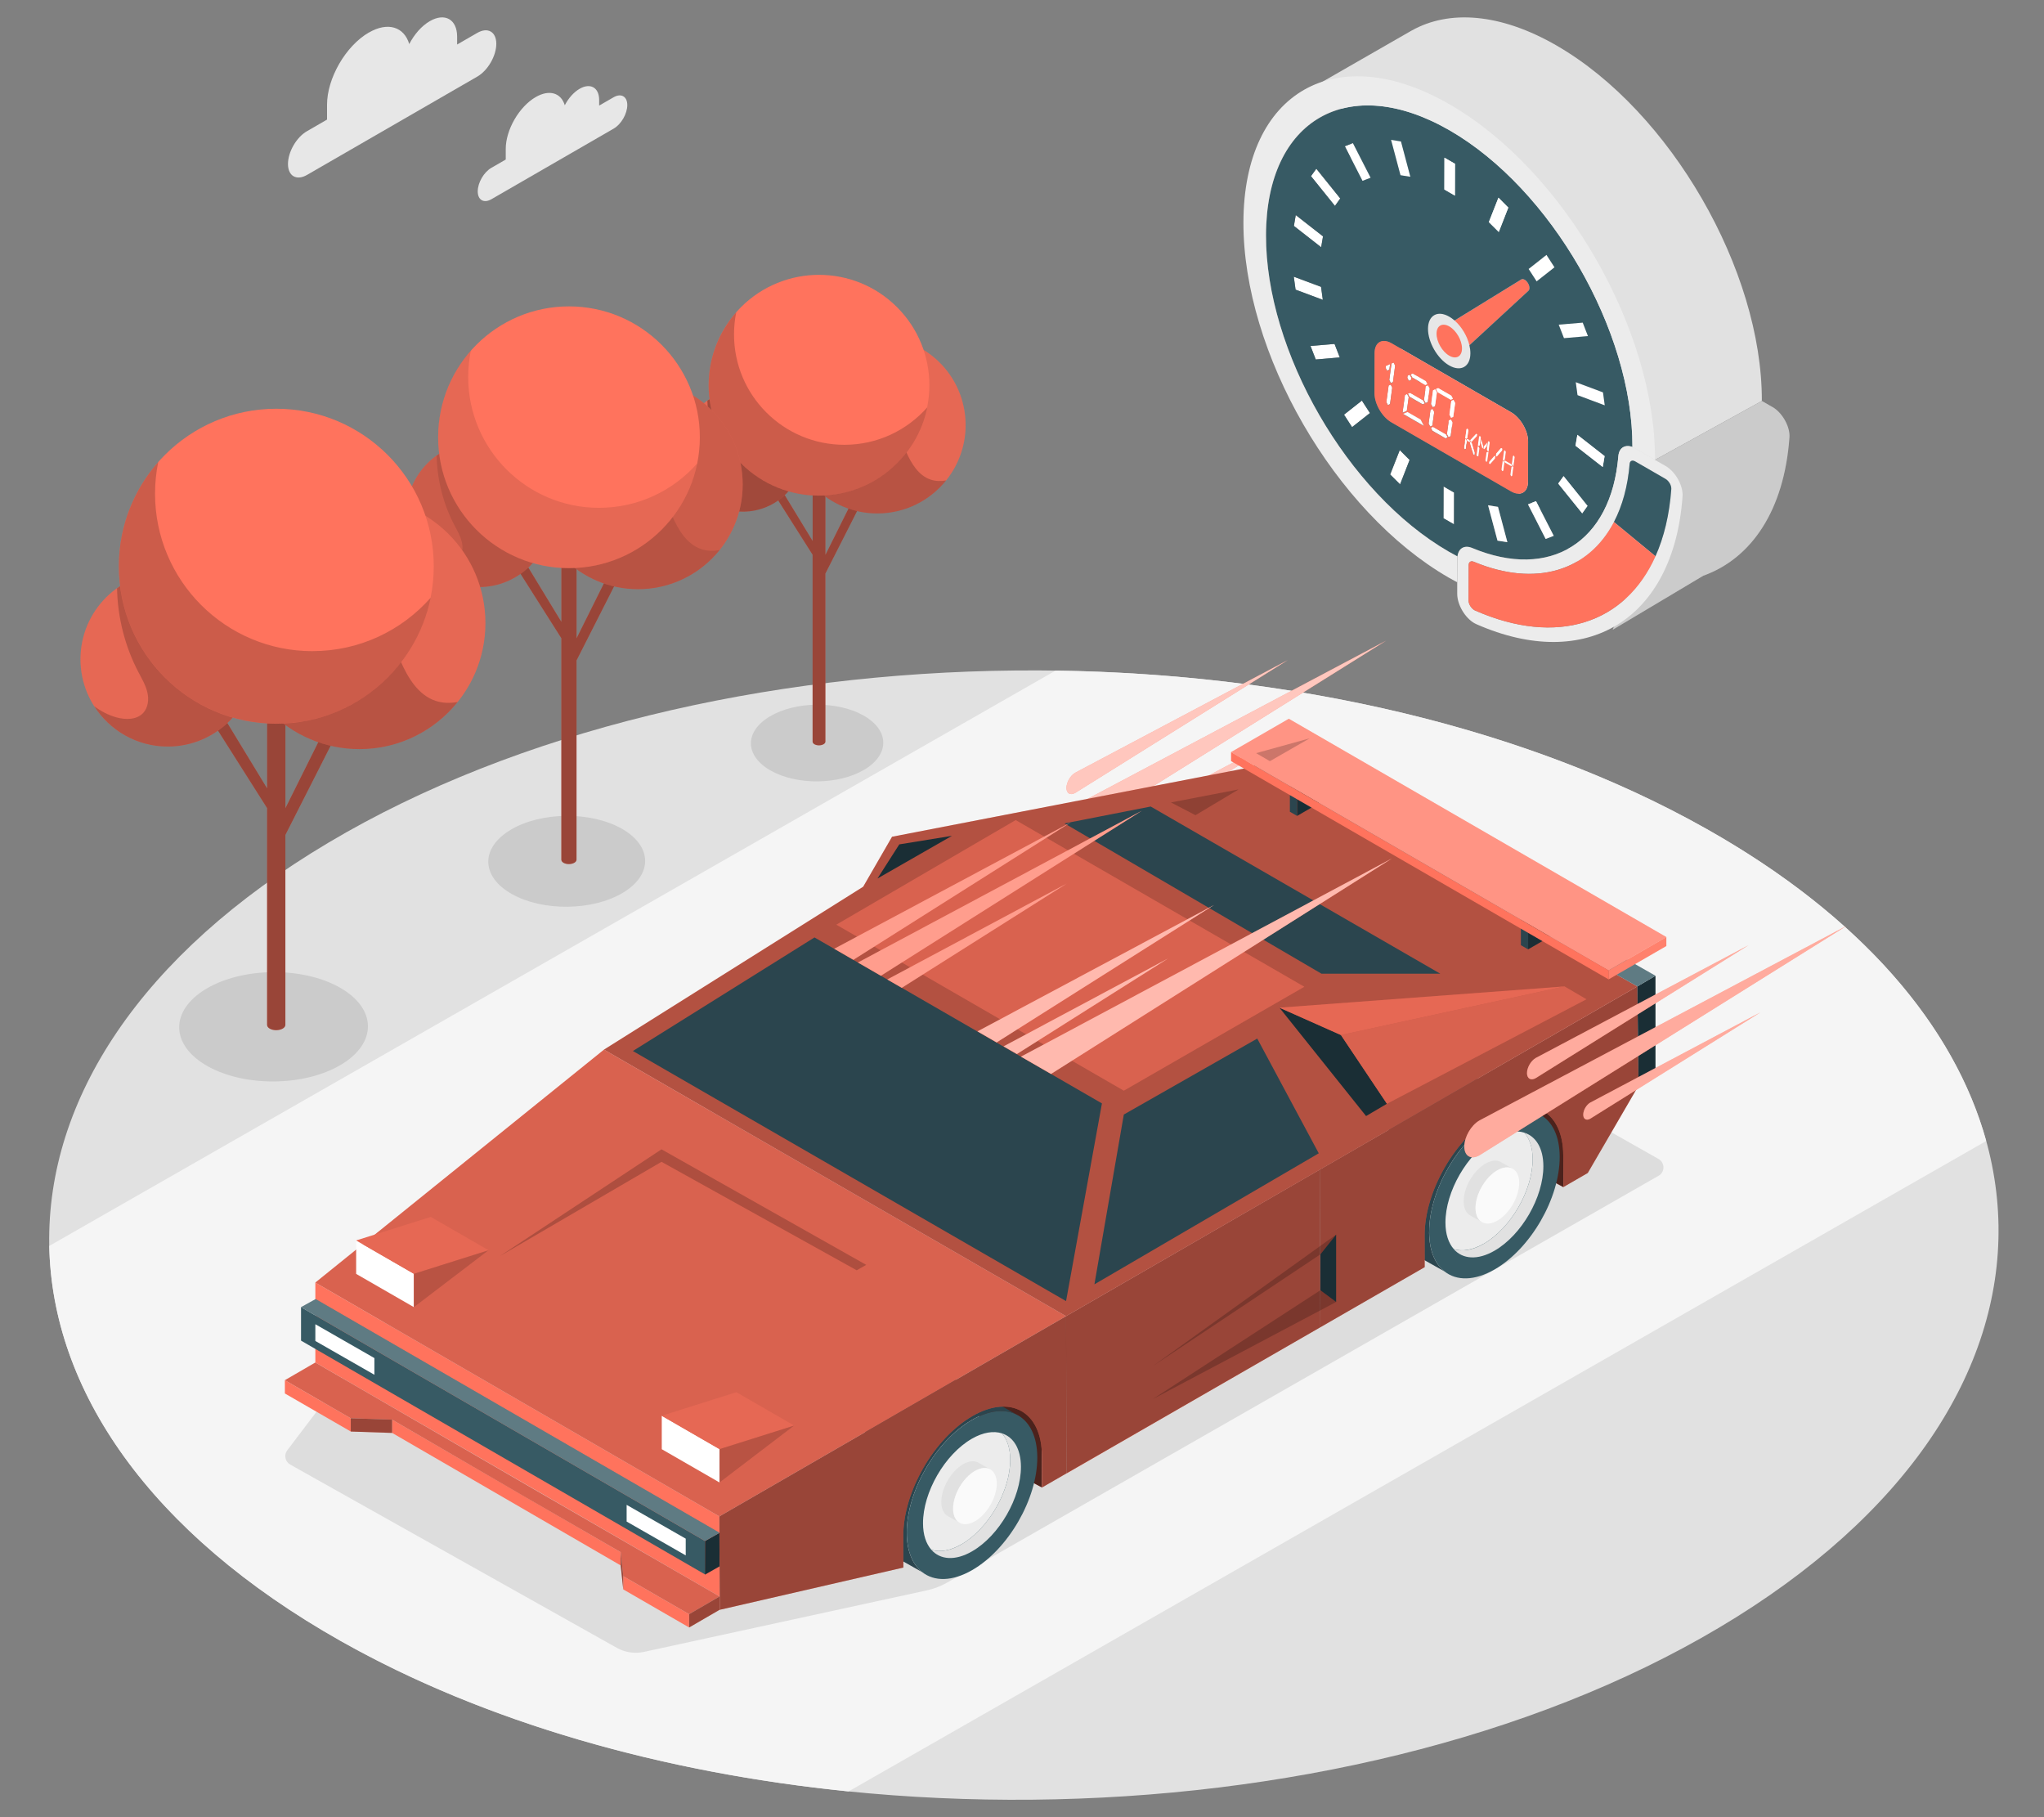<?xml version="1.0" encoding="UTF-8"?>
<svg id="Layer_2" data-name="Layer 2" xmlns="http://www.w3.org/2000/svg" viewBox="0 0 540 480">
  <rect x="0" y="0" width="540" height="480" fill="#808080" stroke="none"/>
  <defs>
    <style>
      .cls-1 {
        opacity: .7;
      }

      .cls-2 {
        fill: #ff735d;
      }

      .cls-2, .cls-3, .cls-4, .cls-5, .cls-6, .cls-7, .cls-8, .cls-9, .cls-10, .cls-11, .cls-12, .cls-13, .cls-14, .cls-15, .cls-16, .cls-17, .cls-18, .cls-19, .cls-20, .cls-21 {
        stroke-width: 0px;
      }

      .cls-22 {
        opacity: .5;
      }

      .cls-3, .cls-23 {
        opacity: .4;
      }

      .cls-24 {
        opacity: .6;
      }

      .cls-4 {
        fill: #375a64;
      }

      .cls-5 {
        fill: #e1e1e1;
      }

      .cls-6 {
        fill: #ececec;
      }

      .cls-25 {
        isolation: isolate;
      }

      .cls-8 {
        fill: #2b454e;
      }

      .cls-9, .cls-26 {
        opacity: .3;
      }

      .cls-10 {
        fill: #f5f5f5;
      }

      .cls-11 {
        fill: none;
      }

      .cls-12, .cls-20 {
        opacity: .2;
      }

      .cls-13 {
        fill: #1a2e35;
      }

      .cls-14 {
        opacity: .24;
      }

      .cls-14, .cls-16, .cls-18, .cls-20 {
        fill: #fff;
      }

      .cls-15 {
        fill: #e7e7e7;
      }

      .cls-17 {
        fill: #fafafa;
      }

      .cls-18, .cls-21 {
        opacity: .1;
      }

      .cls-19 {
        opacity: .15;
      }
    </style>
  </defs>
  <g id="Layer_2-2" data-name="Layer 2">
    <g>
      <g>
        <g>
          <path class="cls-5" d="m450.94,219.01c-101.45-57.26-264.48-55.66-364.14,3.56-99.66,59.23-98.21,153.66,3.24,210.91,101.46,57.26,264.49,55.67,364.15-3.56,99.66-59.22,98.2-153.65-3.25-210.91Z"/>
          <path class="cls-10" d="m450.94,219.01c-47.99-27.09-109.76-40.99-172.08-41.87L13.02,329.1c.74,38.05,26.45,75.83,77.03,104.38,38.21,21.56,85.14,34.78,134.14,39.71l300.54-171.8c-8.39-30.33-33-59.36-73.79-82.38Z"/>
        </g>
        <path class="cls-21" d="m438.18,310.57l-187.9,107.43c-1.69.97-3.53,1.67-5.43,2.09l-74.72,16.25c-2.44.53-4.99.15-7.17-1.07l-86.29-48.41c-1.35-.76-1.72-2.54-.78-3.77l33.01-43.51,192.44-110.89,136.83,77.45c1.72.98,1.73,3.46,0,4.44Z"/>
        <path class="cls-21" d="m228.12,188.99c-6.89-3.89-17.95-3.78-24.72.24-6.77,4.02-6.67,10.43.22,14.32,6.89,3.89,17.95,3.78,24.72-.24,6.76-4.02,6.67-10.43-.22-14.32Z"/>
        <path class="cls-21" d="m164.24,218.88c-8.16-4.61-21.28-4.48-29.3.29-8.02,4.77-7.9,12.36.26,16.97,8.16,4.61,21.28,4.48,29.3-.29,8.02-4.76,7.9-12.36-.26-16.97Z"/>
        <path class="cls-21" d="m89.75,260.84c-9.82-5.54-25.61-5.39-35.26.34-9.65,5.74-9.51,14.88.31,20.42,9.82,5.55,25.61,5.39,35.26-.34,9.65-5.74,9.51-14.88-.32-20.42Z"/>
        <g>
          <path class="cls-15" d="m97.45,8.6c5.05-2.92,9.32-1.49,10.67,3.04,1.31-2.54,3.26-4.81,5.46-6.07,3.96-2.28,7.18-.45,7.19,4.1v2.09s5.32-3.07,5.32-3.07c2.77-1.6,5.02-.31,5.03,2.87,0,3.19-2.23,7.06-5,8.66l-45,25.98c-2.77,1.6-5.03.32-5.04-2.87,0-3.19,2.23-7.07,5.01-8.67l5.31-3.07v-3.84c-.03-7.04,4.92-15.62,11.05-19.16Z"/>
          <path class="cls-15" d="m141.55,25.63c3.62-2.09,6.69-1.07,7.66,2.18.94-1.82,2.34-3.45,3.92-4.36,2.84-1.64,5.15-.32,5.16,2.94v1.5s3.82-2.2,3.82-2.2c1.99-1.15,3.61-.22,3.61,2.06,0,2.29-1.6,5.07-3.59,6.22l-32.3,18.65c-1.99,1.15-3.61.23-3.62-2.06,0-2.29,1.6-5.07,3.59-6.22l3.81-2.2v-2.76c-.02-5.06,3.53-11.21,7.93-13.75Z"/>
        </g>
        <g>
          <path class="cls-2" d="m226.98,133.96l-2.35-.57-6.56,13.17v-23.04h0c0-.26-.16-.51-.5-.71-.67-.38-1.74-.37-2.4.02-.32.19-.48.44-.48.68h0v19.38l-8.14-13.38-1.78,1.4,9.91,15.63v49.35h0c0,.26.16.51.5.71.67.38,1.74.37,2.4-.02.32-.19.48-.44.48-.68h0s0-.02,0-.03v-44.36h0s8.91-17.55,8.91-17.55Z"/>
          <path class="cls-3" d="m226.98,133.96l-2.35-.57-6.56,13.17v-23.04h0c0-.26-.16-.51-.5-.71-.67-.38-1.74-.37-2.4.02-.32.19-.48.44-.48.68h0v19.38l-8.14-13.38-1.78,1.4,9.91,15.63v49.35h0c0,.26.16.51.5.71.67.38,1.74.37,2.4-.02.32-.19.48-.44.48-.68h0s0-.02,0-.03v-44.36h0s8.91-17.55,8.91-17.55Z"/>
          <circle class="cls-2" cx="196.28" cy="118.98" r="16.17" transform="translate(-30.46 83.33) rotate(-22.29)"/>
          <circle class="cls-21" cx="196.28" cy="118.98" r="16.17" transform="translate(-30.46 83.33) rotate(-22.29)"/>
          <g>
            <circle class="cls-2" cx="231.77" cy="112.3" r="23.33" transform="translate(-14.92 38.31) rotate(-9.16)"/>
            <circle class="cls-21" cx="231.77" cy="112.3" r="23.33" transform="translate(-14.92 38.31) rotate(-9.16)"/>
            <path class="cls-12" d="m245.86,126.68c-3.19-1.06-5.12-4.27-6.47-7.35-4.13-9.39-5.53-19.95-4.04-30.09-1.17-.18-2.36-.27-3.58-.27-12.88,0-23.33,10.44-23.33,23.33s10.44,23.33,23.33,23.33c7.35,0,13.91-3.41,18.19-8.73-1.38.24-2.75.23-4.09-.21Z"/>
          </g>
          <path class="cls-9" d="m196.28,102.81c-3.51,0-6.75,1.13-9.4,3.03.1,5.38,1.45,10.74,3.95,15.51.63,1.21,1.35,2.4,1.66,3.73.31,1.33.16,2.86-.77,3.85-1.21,1.29-3.27,1.29-4.98.81-1.48-.42-2.87-1.14-4.09-2.08,2.87,4.5,7.9,7.49,13.63,7.49,8.93,0,16.17-7.24,16.17-16.17s-7.24-16.17-16.17-16.17Z"/>
          <g>
            <circle class="cls-2" cx="216.37" cy="101.76" r="29.16" transform="translate(-8.58 182.8) rotate(-45)"/>
            <path class="cls-12" d="m223.08,117.49c-16.11,0-29.16-13.06-29.16-29.16,0-2,.2-3.96.59-5.84-4.53,5.14-7.29,11.89-7.29,19.28,0,16.11,13.06,29.16,29.16,29.16,14.1,0,25.87-10.01,28.58-23.32-5.34,6.06-13.16,9.88-21.87,9.88Z"/>
          </g>
        </g>
        <g>
          <path class="cls-2" d="m162.88,153.67l-2.79-.68-7.77,15.61v-27.31h0c0-.3-.19-.61-.6-.84-.79-.45-2.06-.43-2.84.03-.38.23-.57.52-.57.81h0v22.97l-9.65-15.86-2.11,1.66,11.75,18.53v58.49h0c0,.3.19.61.6.84.79.45,2.06.43,2.84-.03.38-.23.57-.52.57-.81h0s0-.02,0-.04v-52.58h0s10.56-20.81,10.56-20.81Z"/>
          <path class="cls-3" d="m162.88,153.67l-2.79-.68-7.77,15.61v-27.31h0c0-.3-.19-.61-.6-.84-.79-.45-2.06-.43-2.84.03-.38.23-.57.52-.57.81h0v22.97l-9.65-15.86-2.11,1.66,11.75,18.53v58.49h0c0,.3.19.61.6.84.79.45,2.06.43,2.84-.03.38-.23.57-.52.57-.81h0s0-.02,0-.04v-52.58h0s10.56-20.81,10.56-20.81Z"/>
          <circle class="cls-2" cx="126.5" cy="135.91" r="19.17"/>
          <circle class="cls-12" cx="126.5" cy="135.91" r="19.17"/>
          <g>
            <circle class="cls-2" cx="168.56" cy="127.98" r="27.65"/>
            <circle class="cls-12" cx="168.56" cy="127.98" r="27.65"/>
            <path class="cls-21" d="m185.27,145.04c-3.78-1.26-6.06-5.06-7.67-8.71-4.9-11.13-6.55-23.64-4.79-35.67-1.38-.21-2.8-.32-4.25-.32-15.27,0-27.65,12.38-27.65,27.65s12.38,27.65,27.65,27.65c8.72,0,16.49-4.04,21.55-10.34-1.63.29-3.26.28-4.85-.25Z"/>
          </g>
          <path class="cls-21" d="m126.5,116.74c-4.16,0-8,1.34-11.14,3.59.12,6.38,1.72,12.73,4.68,18.38.75,1.43,1.59,2.85,1.97,4.42.37,1.57.19,3.39-.91,4.57-1.43,1.53-3.88,1.52-5.9.96-1.76-.49-3.4-1.35-4.85-2.46,3.4,5.33,9.36,8.88,16.15,8.88,10.59,0,19.17-8.58,19.17-19.17s-8.58-19.17-19.17-19.17Z"/>
          <g>
            <circle class="cls-2" cx="150.32" cy="115.5" r="34.57"/>
            <path class="cls-21" d="m158.26,134.14c-19.09,0-34.57-15.48-34.57-34.57,0-2.37.24-4.69.7-6.93-5.37,6.09-8.64,14.09-8.64,22.85,0,19.09,15.48,34.57,34.57,34.57,16.72,0,30.66-11.87,33.87-27.64-6.33,7.18-15.6,11.72-25.92,11.72Z"/>
          </g>
        </g>
        <g>
          <path class="cls-2" d="m88.12,195.51l-3.36-.82-9.36,18.79v-32.87h0c0-.37-.23-.73-.72-1.01-.95-.54-2.48-.52-3.42.03-.46.27-.68.62-.69.97h0v27.65l-11.61-19.09-2.54,2,14.14,22.3v57.25h0c0,.37.23.73.72,1.01.95.54,2.48.52,3.42-.03.46-.27.68-.62.69-.97h0s0-.03,0-.04v-50.13h0s12.71-25.04,12.71-25.04Z"/>
          <path class="cls-3" d="m88.12,195.51l-3.36-.82-9.36,18.79v-32.87h0c0-.37-.23-.73-.72-1.01-.95-.54-2.48-.52-3.42.03-.46.27-.68.62-.69.97h0v27.65l-11.61-19.09-2.54,2,14.14,22.3v57.25h0c0,.37.23.73.72,1.01.95.54,2.48.52,3.42-.03.46-.27.68-.62.69-.97h0s0-.03,0-.04v-50.13h0s12.71-25.04,12.71-25.04Z"/>
          <circle class="cls-2" cx="44.33" cy="174.13" r="23.07"/>
          <circle class="cls-21" cx="44.33" cy="174.13" r="23.07"/>
          <g>
            <circle class="cls-2" cx="94.96" cy="164.59" r="33.28"/>
            <circle class="cls-21" cx="94.96" cy="164.59" r="33.28"/>
            <path class="cls-12" d="m115.06,185.12c-4.55-1.52-7.3-6.09-9.23-10.48-5.89-13.39-7.88-28.46-5.76-42.93-1.67-.26-3.37-.39-5.11-.39-18.38,0-33.28,14.9-33.28,33.28s14.9,33.28,33.28,33.28c10.49,0,19.84-4.86,25.94-12.45-1.96.35-3.93.33-5.84-.31Z"/>
          </g>
          <path class="cls-12" d="m44.33,151.06c-5.01,0-9.63,1.61-13.41,4.32.15,7.68,2.07,15.32,5.63,22.13.9,1.73,1.92,3.43,2.37,5.32.45,1.89.23,4.08-1.1,5.5-1.72,1.84-4.67,1.83-7.1,1.15-2.12-.59-4.09-1.63-5.84-2.96,4.1,6.42,11.26,10.68,19.44,10.68,12.74,0,23.07-10.33,23.07-23.07s-10.33-23.07-23.07-23.07Z"/>
          <g>
            <circle class="cls-2" cx="72.99" cy="149.57" r="41.6"/>
            <path class="cls-12" d="m82.56,172c-22.98,0-41.6-18.63-41.6-41.6,0-2.86.29-5.64.84-8.34-6.47,7.33-10.4,16.96-10.4,27.5,0,22.98,18.63,41.6,41.6,41.6,20.12,0,36.91-14.29,40.77-33.27-7.62,8.64-18.77,14.1-31.2,14.1Z"/>
          </g>
        </g>
        <g>
          <g>
            <path class="cls-5" d="m411.28,12.05c-14.93-8.62-28.47-9.51-38.33-3.98h0s-.08.04-.08.04c-.06.04-.13.07-.19.11l-28.96,16.62,14.38,5.31c-.88,3.93-1.36,8.25-1.38,12.98-.1,34.17,23.7,75.7,53.33,93.34l55.41-30.56c.1-34.5-24.17-76.53-54.19-93.86Z"/>
            <path class="cls-5" d="m468.28,107.53l-2.81-1.62h0l-55.41,30.56c.29.17.58.36.87.52.77.44,1.54.87,2.3,1.27v3c-.02,2.9,2.05,6.34,4.5,7.76.18.11.37.2.56.28,4.48,1.97,8.82,3.3,12.96,4.03l-5.2,13.02,23.94-14.27c12.79-4.59,21.38-17.34,22.76-36.53.21-2.83-1.88-6.54-4.46-8.03Z"/>
            <path class="cls-21" d="m468.28,107.53l-2.81-1.62h0l-55.41,30.56c.29.17.58.36.87.52.77.44,1.54.87,2.3,1.27v3c-.02,2.9,2.05,6.34,4.5,7.76.18.11.37.2.56.28,4.48,1.97,8.82,3.3,12.96,4.03l-5.2,13.02,23.94-14.27c12.79-4.59,21.38-17.34,22.76-36.53.21-2.83-1.88-6.54-4.46-8.03Z"/>
          </g>
          <g>
            <polygon class="cls-16" points="370.13 37.36 372.61 46.69 370 46.29 367.51 36.95 370.13 37.36"/>
            <polygon class="cls-16" points="357.4 37.81 362.09 46.96 359.95 47.78 355.28 38.63 357.4 37.81"/>
            <polygon class="cls-16" points="347.75 44.57 354.07 52.42 352.67 54.39 346.34 46.53 347.75 44.57"/>
            <polygon class="cls-16" points="342.33 56.81 349.53 62.44 349.04 65.31 341.84 59.68 342.33 56.81"/>
            <polygon class="cls-16" points="349.01 75.77 349.48 79.2 342.28 76.51 341.8 73.08 349.01 75.77"/>
            <polygon class="cls-16" points="352.57 90.85 353.95 94.41 347.61 94.96 346.22 91.39 352.57 90.85"/>
            <polygon class="cls-16" points="359.78 105.82 361.91 109.11 357.19 112.83 355.06 109.54 359.78 105.82"/>
            <polygon class="cls-16" points="369.8 118.9 372.4 121.5 369.88 127.95 367.26 125.34 369.8 118.9"/>
            <polygon class="cls-16" points="384.15 130.11 384.13 138.51 381.34 136.9 381.37 128.51 384.15 130.11"/>
            <polygon class="cls-16" points="366.86 101.79 367.41 101.57 367.81 102.36 367.23 106.72 366.67 106.98 366.25 106.2 366.86 101.79"/>
            <polygon class="cls-16" points="367.04 97.63 366.44 97.88 366.06 97.14 366.13 96.62 367.25 96.11 367.04 97.63"/>
            <polygon class="cls-16" points="372.18 104.86 371.67 108.53 370.54 109 371.18 104.27 371.75 104.04 372.18 104.86"/>
            <polygon class="cls-16" points="378.57 112.71 382.04 114.71 382.45 115.53 381.89 115.77 378.42 113.77 378.01 112.96 378.57 112.71"/>
            <polygon class="cls-16" points="378.91 108.79 378.41 112.4 377.83 112.66 377.42 111.85 377.93 108.2 378.48 107.96 378.91 108.79"/>
            <g class="cls-25">
              <polygon class="cls-16" points="368.18 95.72 368.59 96.53 368.02 100.91 367.45 101.14 367.04 100.35 367.63 95.99 368.18 95.72"/>
              <polygon class="cls-16" points="372.53 103.72 376 105.72 376.42 106.54 375.86 106.79 372.38 104.78 371.95 103.96 372.53 103.72"/>
              <polygon class="cls-16" points="372.78 100.32 372.2 100.58 371.79 99.77 371.87 99.19 372.42 98.94 372.85 99.76 372.78 100.32"/>
              <polygon class="cls-16" points="376.55 101.69 373.08 99.69 372.65 98.86 373.22 98.63 376.68 100.63 377.1 101.42 376.55 101.69"/>
              <polygon class="cls-16" points="382.75 111 383.32 110.75 383.74 111.57 383.24 115.2 382.67 115.45 382.26 114.62 382.75 111"/>
              <polygon class="cls-16" points="387.1 115.9 387.31 116.03 387.54 116.47 387.25 118.57 386.98 118.71 386.77 118.31 387.1 115.9"/>
              <polygon class="cls-16" points="388.21 116.19 388.43 116.59 388.14 116.71 387.63 116.41 387.43 116.02 387.7 115.9 388.21 116.19"/>
              <polygon class="cls-16" points="390.39 117.8 390.6 117.93 390.84 118.39 390.55 120.5 390.27 120.61 390.07 120.23 390.39 117.8"/>
              <polygon class="cls-16" points="389.99 114.54 390.28 114.71 390.21 115.18 388.79 116.72 388.55 116.59 388.39 116.28 389.99 114.54"/>
              <polygon class="cls-16" points="392.72 119.46 393.03 119.33 393.25 119.45 392.91 121.87 392.64 121.98 392.42 121.57 392.72 119.46"/>
              <polygon class="cls-16" points="391.29 115.94 391.31 115.95 391.84 117.85 391.77 118.45 391.57 118.33 391.17 116.97 391.29 115.94"/>
              <polygon class="cls-16" points="392.92 116.88 392.78 117.9 392.11 118.64 391.91 118.52 391.97 117.93 392.91 116.88 392.92 116.88"/>
              <polygon class="cls-16" points="393.43 121.96 394.82 120.36 395.06 120.5 394.97 121.11 393.68 122.58 393.38 122.4 393.43 121.96"/>
              <polygon class="cls-16" points="393.38 116.5 393.58 116.89 393.26 119.31 393.05 119.18 392.81 118.74 393.1 116.61 393.38 116.5"/>
              <polygon class="cls-16" points="397.01 121.63 397.23 121.75 397.45 122.21 397.18 124.3 396.9 124.44 396.68 124.03 397.01 121.63"/>
              <polygon class="cls-16" points="399.52 123 399.24 123.11 397.55 122.14 397.35 121.74 397.62 121.62 399.31 122.6 399.52 123"/>
              <polygon class="cls-16" points="399.32 123.27 399.63 123.14 399.85 123.26 399.52 125.67 399.25 125.79 399.03 125.38 399.32 123.27"/>
              <polygon class="cls-16" points="397.55 121.47 397.24 121.6 397.02 121.48 397.35 119.09 397.62 118.95 397.84 119.37 397.55 121.47"/>
              <polygon class="cls-16" points="399.97 120.31 400.19 120.72 399.86 123.12 399.64 122.99 399.42 122.55 399.71 120.45 399.97 120.31"/>
              <path class="cls-15" d="m388.22,91.2c.17.72.26,1.43.26,2.12-.01,3.55-2.53,4.99-5.62,3.2s-5.59-6.12-5.58-9.67c.01-3.55,2.53-4.99,5.62-3.2.48.28.95.62,1.4,1.01,1.86,1.63,3.35,4.11,3.92,6.54Zm-5.35,2.75c1.85,1.07,3.36.21,3.37-1.92,0-2.13-1.49-4.73-3.35-5.8-1.85-1.07-3.36-.21-3.37,1.92,0,2.13,1.49,4.73,3.35,5.8"/>
              <path class="cls-2" d="m382.89,86.23c1.85,1.07,3.35,3.67,3.35,5.8,0,2.13-1.52,2.99-3.37,1.92-1.85-1.07-3.35-3.67-3.35-5.8,0-2.13,1.52-2.99,3.37-1.92Z"/>
              <path class="cls-2" d="m402.81,73.89c.29.17.58.45.82.83.51.79.59,1.7.18,2.08l-15.6,14.4c-.58-2.43-2.06-4.91-3.92-6.54l17.62-10.84c.24-.16.57-.12.9.07Z"/>
              <polygon class="cls-16" points="423.48 103.66 423.95 107.09 416.75 104.4 416.27 100.97 423.48 103.66"/>
              <polygon class="cls-16" points="418.15 85.21 419.52 88.78 413.18 89.32 411.79 85.75 418.15 85.21"/>
              <polygon class="cls-16" points="408.56 67.34 410.68 70.62 405.96 74.34 403.84 71.06 408.56 67.34"/>
              <path class="cls-4" d="m383.03,34.47c-26.69-15.41-48.48-2.98-48.56,27.67-.09,30.66,21.55,68.15,48.25,83.57.78.45,1.56.88,2.33,1.28.25-2.18,1.85-3.1,3.9-2.24,20.52,8.56,36.7-1.4,38.61-24.27.19-2.22,1.77-3.13,3.72-2.44.09-30.66-21.57-68.16-48.25-83.57Zm35.11,50.75l1.38,3.56-6.34.55-1.39-3.57,6.35-.54m-22.27-32.99l2.6,2.6-2.52,6.45-2.62-2.61,2.53-6.44m-14.26-10.57l2.78,1.61-.02,8.4-2.78-1.61.02-8.4m1.28,41.99c.48.28.95.62,1.4,1.01l17.62-10.84c.24-.16.57-.12.9.07.29.17.58.45.82.83.51.79.59,1.7.18,2.08l-15.6,14.4c.17.72.26,1.43.26,2.12,0,3.55-2.53,4.99-5.62,3.2-3.09-1.78-5.59-6.12-5.58-9.67.01-3.55,2.53-4.99,5.62-3.2m-12.76-46.29l2.48,9.33-2.61-.41-2.49-9.34,2.62.42m-27.8,19.45l7.2,5.62-.49,2.87-7.2-5.62.49-2.87m-.53,16.27l7.21,2.69.47,3.43-7.2-2.69-.47-3.43m5.81,21.88l-1.39-3.57,6.35-.54,1.38,3.56-6.34.55m5.07-40.57l-6.33-7.86,1.41-1.96,6.32,7.85-1.39,1.96m4.52,58.44l-2.13-3.29,4.72-3.72,2.13,3.29-4.72,3.72m2.75-65.05l-4.67-9.14,2.13-.83,4.68,9.15-2.14.82m9.93,80.17l-2.62-2.61,2.53-6.44,2.6,2.6-2.52,6.45m14.25,10.56l-2.78-1.61.02-8.4,2.78,1.61-.02,8.4m11.49,4.3l-2.49-9.34,2.62.42,2.48,9.33-2.61-.41m3.56-13.02l-31.6-18.24c-2.47-1.43-4.47-4.88-4.46-7.72l.03-10.59c0-2.84,2.02-3.98,4.49-2.56l31.6,18.24c2.47,1.43,4.48,4.89,4.47,7.73l-.03,10.59c0,2.84-2.03,3.98-4.5,2.55m9.16,12.57l-4.67-9.14,2.13-.83,4.68,9.15-2.14.82m-2.38-68.02l-2.12-3.28,4.72-3.72,2.12,3.28-4.72,3.72m12.04,61.26l-6.33-7.86,1.41-1.96,6.32,7.85-1.39,1.96m5.42-12.24l-7.2-5.62.49-2.87,7.2,5.62-.49,2.87m-6.67-18.96l-.47-3.43,7.2,2.69.47,3.43-7.2-2.69"/>
              <polygon class="cls-16" points="377.26 101.73 377.69 102.55 377.21 106.2 376.63 106.44 376.2 105.62 376.69 101.98 377.26 101.73"/>
              <polygon class="cls-16" points="391.01 115.13 391.23 115.54 390.93 117.65 390.62 117.78 390.41 117.66 390.74 115.26 391.01 115.13"/>
              <path class="cls-2" d="m403.71,116.65c0-2.84-2-6.3-4.47-7.73l-31.6-18.24c-2.47-1.43-4.48-.28-4.49,2.56l-.03,10.59c0,2.84,1.99,6.3,4.46,7.72l31.6,18.24c2.47,1.43,4.49.29,4.5-2.55l.03-10.59Zm-6.36,2.44l.27-.14.21.42-.29,2.11-.31.13-.22-.12.33-2.39m-7.36-4.54l.28.16-.07.47-1.42,1.55-.24-.14-.16-.31,1.61-1.73m-2.55-1.18l.27-.14.21.42-.29,2.11-.31.13-.21-.12.33-2.39m-7.49-10.85l3.47,2,.42.8-.57.26-3.45-1.99-.43-.83.57-.23m-1.35.57l.57-.25.43.82-.49,3.64-.58.24-.43-.82.51-3.63m-5.38-4.45l3.47,2,.41.8-.55.27-3.47-2-.43-.83.57-.23m-1.35.57l.55-.25.43.82-.07.56-.58.25-.41-.81.08-.57m-5.74-2.57l1.12-.51-.21,1.52-.61.25-.37-.74.07-.52m1.1,10.1l-.57.26-.41-.78.6-4.41.55-.22.4.79-.58,4.37m.78-5.81l-.57.23-.42-.8.59-4.36.55-.27.41.81-.58,4.38m3.17,3.36l.57-.23.43.82-.51,3.66-1.13.48.65-4.73m-.47,5.05l1.13-.49,3.47,2,.84,1.63-5.44-3.14m5.15-2.53l-3.48-2.01-.43-.82.58-.24,3.47,2,.43.82-.57.25m.77-.35l-.43-.82.49-3.64.57-.25.43.82-.48,3.65-.58.24m.79,5.41l.51-3.65.55-.24.43.83-.49,3.61-.58.25-.41-.81m4.47,3.93l-3.47-2-.41-.81.57-.25,3.47,2,.41.81-.57.25m1.35-.57l-.57.25-.41-.83.49-3.63.57-.25.43.82-.51,3.63m.69-5.11l-.57.23-.43-.83.49-3.63.58-.24.43.82-.51,3.65m3.33,8.48l-.27.14-.21-.4.33-2.41.21.12.23.44-.29,2.11m.38-2.16l-.2-.39.27-.12.51.29.21.4-.28.11-.51-.29m1.9,3.77l-.28-.16-.93-3.2.22-.09.23.13.84,2.85-.07.47m1.02.31l-.28.11-.2-.38.32-2.43.21.12.24.46-.29,2.11m.06-2.72l-.2-.12.33-2.41.27-.12.21.4-.3,2.11-.31.13m1.16.67l-.2-.12-.4-1.36.12-1.03h.01s.53,1.91.53,1.91l-.07.59m.13.08l.07-.59.93-1.05h.01s-.14,1.03-.14,1.03l-.67.74-.2-.12m1,3.34l-.27.11-.21-.4.3-2.11.31-.13.21.12-.34,2.41m.14-2.69l-.24-.45.29-2.12.28-.11.2.39-.32,2.42-.22-.12m1.92,1.93l-1.28,1.47-.31-.18.06-.45,1.39-1.59.24.14-.1.61m.24-.68l.08-.62,1.28-1.47.31.18-.06.45-1.39,1.59-.23-.13m1.97,3.87l-.28.13-.21-.4.33-2.41.21.12.23.46-.27,2.1m.17-2.56l.27-.12,1.69.98.21.4-.28.11-1.69-.98-.2-.39m2.17,3.93l-.27.12-.21-.42.29-2.11.31-.13.21.12-.33,2.41m.34-2.55l-.22-.12-.23-.44.29-2.11.27-.14.21.42-.33,2.39"/>
              <polygon class="cls-16" points="371.84 108.83 375.31 110.83 376.15 112.46 370.71 109.32 371.84 108.83"/>
              <polygon class="cls-16" points="379.1 107.3 378.52 107.53 378.09 106.71 378.6 103.08 379.17 102.84 379.6 103.65 379.1 107.3"/>
              <polygon class="cls-16" points="388.53 116.73 388.76 116.86 389.6 119.71 389.53 120.18 389.25 120.02 388.32 116.82 388.53 116.73"/>
              <polygon class="cls-16" points="387.63 115.75 387.32 115.88 387.11 115.76 387.44 113.36 387.71 113.23 387.92 113.64 387.63 115.75"/>
              <polygon class="cls-16" points="384 105.63 384.43 106.45 383.92 110.1 383.36 110.33 382.93 109.49 383.42 105.87 384 105.63"/>
              <polygon class="cls-16" points="383.26 105.57 379.81 103.58 379.38 102.74 379.95 102.51 383.41 104.51 383.83 105.31 383.26 105.57"/>
              <polygon class="cls-16" points="396.58 118.34 396.88 118.52 396.83 118.97 395.44 120.56 395.21 120.43 395.29 119.82 396.58 118.34"/>
              <polygon class="cls-16" points="405.79 132.39 410.48 141.54 408.34 142.36 403.67 133.22 405.79 132.39"/>
              <polygon class="cls-16" points="416.72 114.87 423.91 120.49 423.42 123.36 416.22 117.74 416.72 114.87"/>
              <polygon class="cls-16" points="384.4 43.26 384.37 51.66 381.59 50.05 381.61 41.66 384.4 43.26"/>
              <path class="cls-6" d="m440.05,123.1c2.58,1.49,4.67,5.2,4.46,8.03-2.34,32.53-25.36,46.54-54.46,33.75-.19-.08-.37-.18-.56-.28-2.45-1.42-4.52-4.86-4.51-7.76v-3s.03-6.26.03-6.26c0-.2.01-.4.03-.59.25-2.18,1.85-3.1,3.9-2.24,20.52,8.56,36.7-1.4,38.61-24.27.19-2.22,1.76-3.13,3.72-2.37.24.09.49.21.74.36l5.23,3.02,2.81,1.62Zm1.49,6.06c.03-.57-.23-1.14-.37-1.41-.29-.53-.7-.97-1.13-1.22l-8.03-4.64c-.77-.44-1.41-.17-1.48.61-.49,5.98-1.93,11.13-4.15,15.39-6.72,12.88-20.6,17.35-37.02,10.49-.79-.33-1.36.07-1.36.91l-.03,9.26c0,1.08.77,2.16,1.54,2.61l.2.1c21.68,9.53,39.7,3.42,47.65-14.33,2.25-5.03,3.69-10.98,4.18-17.78"/>
            </g>
            <path class="cls-4" d="m440.04,126.52c.43.25.83.7,1.13,1.22.15.27.4.83.37,1.41-.49,6.8-1.93,12.75-4.18,17.78l-10.98-9.05c2.22-4.25,3.66-9.41,4.15-15.39.07-.78.72-1.06,1.48-.61l8.03,4.64Z"/>
            <polygon class="cls-16" points="395.75 133.89 398.23 143.22 395.62 142.81 393.13 133.47 395.75 133.89"/>
            <polygon class="cls-16" points="413.08 125.79 419.4 133.64 418 135.6 411.67 127.74 413.08 125.79"/>
            <path class="cls-2" d="m426.38,137.89l10.98,9.05c-7.95,17.75-25.97,23.86-47.65,14.33l-.2-.1c-.77-.44-1.54-1.52-1.54-2.61l.03-9.26c0-.85.57-1.25,1.36-.91,16.42,6.85,30.3,2.39,37.02-10.49Z"/>
            <polygon class="cls-16" points="395.88 52.22 398.48 54.83 395.96 61.27 393.34 58.66 395.88 52.22"/>
            <path class="cls-6" d="m383.05,27.61c30.03,17.34,54.29,59.36,54.19,93.86l-5.23-3.02c-.25-.14-.5-.26-.74-.36.09-30.73-21.57-68.23-48.25-83.64-26.69-15.41-48.48-2.98-48.56,27.67-.09,30.66,21.55,68.15,48.25,83.57.78.45,1.56.88,2.33,1.28-.02.19-.03.38-.03.59l-.02,6.26c-.76-.4-1.53-.83-2.3-1.27-30.03-17.34-54.29-59.36-54.19-93.86s24.52-48.42,54.55-31.08Z"/>
          </g>
        </g>
        <g>
          <g>
            <path class="cls-2" d="m269.17,220.64l97.05-51.43-97.02,60.62c-2.21,1.27-4,.25-4.01-2.29,0-2.54,1.78-5.63,3.99-6.9Z"/>
            <path class="cls-2" d="m298.46,215.9l45-23.85-44.99,28.11c-1.02.59-1.86.12-1.86-1.06,0-1.18.82-2.61,1.85-3.2Z"/>
            <path class="cls-2" d="m284.04,204.12l56.19-29.77-56.17,35.09c-1.28.74-2.32.14-2.32-1.32,0-1.47,1.03-3.26,2.31-4Z"/>
          </g>
          <g class="cls-24">
            <path class="cls-16" d="m269.17,220.64l97.05-51.43-97.02,60.62c-2.21,1.27-4,.25-4.01-2.29,0-2.54,1.78-5.63,3.99-6.9Z"/>
            <path class="cls-16" d="m298.46,215.9l45-23.85-44.99,28.11c-1.02.59-1.86.12-1.86-1.06,0-1.18.82-2.61,1.85-3.2Z"/>
            <path class="cls-16" d="m284.04,204.12l56.19-29.77-56.17,35.09c-1.28.74-2.32.14-2.32-1.32,0-1.47,1.03-3.26,2.31-4Z"/>
          </g>
          <g>
            <g>
              <g>
                <polygon class="cls-2" points="413.01 313.57 396.08 304.38 396.08 285.35 413.01 294.8 413.01 313.57"/>
                <polygon class="cls-2" points="275.27 392.92 258.75 384.11 258.75 360.87 275.27 370.41 275.27 392.92"/>
              </g>
              <g class="cls-1">
                <polygon class="cls-7" points="413.01 313.57 396.08 304.38 396.08 285.35 413.01 294.8 413.01 313.57"/>
                <polygon class="cls-7" points="275.27 392.92 258.75 384.11 258.75 360.87 275.27 370.41 275.27 392.92"/>
              </g>
            </g>
            <g>
              <g>
                <path class="cls-8" d="m239.55,404.86c-.03-10.94,7.66-24.27,17.18-29.77,4.76-2.75,9.07-3.02,12.2-1.24l-15.59-8.84c-3.17-2.21-7.75-2.11-12.84.83-9.52,5.5-17.22,18.83-17.18,29.77.02,5.51,1.99,9.36,5.15,11.13h0s15.13,8.51,15.13,8.51c-2.52-1.99-4.04-5.55-4.06-10.39Z"/>
                <polygon class="cls-8" points="268.94 373.86 268.94 373.86 268.94 373.86 268.94 373.86"/>
                <path class="cls-4" d="m268.94,373.86s0,0,0,0c0,0,0,0,0,0-3.13-1.78-7.45-1.51-12.2,1.24-9.52,5.5-17.22,18.83-17.18,29.77.01,4.84,1.54,8.4,4.06,10.39,3.17,2.51,7.93,2.53,13.24-.54,9.52-5.5,17.22-18.82,17.18-29.77-.02-5.47-1.96-9.3-5.09-11.09Z"/>
              </g>
              <path class="cls-4" d="m256.75,381.02c6.67-3.85,12.11-.76,12.13,6.91.02,7.67-5.38,17.02-12.05,20.87-6.68,3.86-12.11.76-12.13-6.91-.02-7.67,5.37-17.01,12.05-20.87Z"/>
              <path class="cls-5" d="m264.69,378.61c1.38,1.57,2.19,3.94,2.2,6.99.02,8.21-5.75,18.2-12.89,22.33-3,1.73-5.75,2.14-7.95,1.44,2.33,2.65,6.29,3,10.78.4,7.14-4.12,12.91-14.12,12.89-22.33-.01-4.76-1.98-7.86-5.02-8.83Z"/>
              <path class="cls-6" d="m254,407.93c7.14-4.12,12.91-14.12,12.89-22.33,0-3.05-.82-5.42-2.2-6.99-2.2-.7-4.95-.3-7.95,1.43-7.14,4.12-12.91,14.12-12.89,22.33,0,3.05.82,5.42,2.2,6.99,2.2.7,4.95.29,7.95-1.44Z"/>
              <g>
                <path class="cls-5" d="m251.8,398.52c-.01-3.66,2.57-8.13,5.75-9.97,1.59-.92,3.04-1.01,4.09-.41l-2.91-1.64c-1.06-.74-2.59-.71-4.3.28-3.19,1.84-5.76,6.3-5.75,9.97,0,1.84.67,3.13,1.73,3.73h0s2.75,1.53,2.75,1.53c-.84-.67-1.35-1.86-1.36-3.48Z"/>
                <polygon class="cls-8" points="261.64 388.14 261.64 388.14 261.64 388.14 261.64 388.14"/>
                <path class="cls-17" d="m261.64,388.14s0,0,0,0c0,0,0,0,0,0-1.05-.6-2.49-.51-4.09.41-3.19,1.84-5.76,6.3-5.75,9.97,0,1.62.51,2.81,1.36,3.48,1.06.84,2.66.85,4.43-.18,3.19-1.84,5.76-6.3,5.75-9.97,0-1.83-.66-3.12-1.7-3.71Z"/>
              </g>
            </g>
            <g>
              <g>
                <path class="cls-8" d="m377.56,325.45c-.03-10.94,7.66-24.27,17.18-29.77,4.76-2.75,9.07-3.02,12.2-1.24l-15.59-8.84c-3.17-2.21-7.75-2.11-12.84.83-9.52,5.5-17.22,18.83-17.18,29.77.02,5.51,1.99,9.36,5.15,11.13h0s15.13,8.51,15.13,8.51c-2.52-1.99-4.04-5.55-4.06-10.39Z"/>
                <polygon class="cls-8" points="406.95 294.45 406.95 294.45 406.95 294.45 406.95 294.45"/>
                <path class="cls-4" d="m406.95,294.45s0,0,0,0c0,0,0,0,0,0-3.13-1.78-7.45-1.51-12.2,1.24-9.52,5.5-17.22,18.83-17.18,29.77.01,4.84,1.54,8.4,4.06,10.39,3.17,2.51,7.93,2.53,13.24-.54,9.52-5.5,17.22-18.82,17.18-29.77-.02-5.47-1.96-9.3-5.09-11.09Z"/>
              </g>
              <ellipse class="cls-4" cx="394.8" cy="315.5" rx="17.04" ry="9.87" transform="translate(-76.35 498.32) rotate(-59.84)"/>
              <path class="cls-5" d="m402.71,299.2c1.38,1.57,2.19,3.94,2.2,6.99.02,8.21-5.75,18.2-12.89,22.33-3,1.73-5.75,2.14-7.95,1.44,2.33,2.65,6.29,3,10.78.4,7.14-4.12,12.91-14.12,12.89-22.33-.01-4.76-1.98-7.86-5.02-8.83Z"/>
              <path class="cls-6" d="m392.02,328.51c7.14-4.12,12.91-14.12,12.89-22.33,0-3.05-.82-5.42-2.2-6.99-2.2-.7-4.95-.3-7.95,1.43-7.14,4.12-12.91,14.12-12.89,22.33,0,3.05.82,5.42,2.2,6.99,2.2.7,4.95.29,7.95-1.44Z"/>
              <g>
                <path class="cls-5" d="m389.81,319.1c-.01-3.66,2.57-8.13,5.75-9.97,1.59-.92,3.04-1.01,4.09-.41l-2.91-1.64c-1.06-.74-2.59-.7-4.3.28-3.19,1.84-5.76,6.3-5.75,9.97,0,1.84.66,3.13,1.73,3.73h0s2.75,1.53,2.75,1.53c-.84-.67-1.35-1.86-1.36-3.48Z"/>
                <polygon class="cls-8" points="399.66 308.73 399.66 308.72 399.66 308.73 399.66 308.73"/>
                <path class="cls-17" d="m399.66,308.73s0,0,0,0c0,0,0,0,0,0-1.05-.6-2.49-.51-4.09.41-3.19,1.84-5.76,6.3-5.75,9.97,0,1.62.52,2.81,1.36,3.48,1.06.84,2.66.85,4.43-.18,3.19-1.84,5.76-6.3,5.75-9.97,0-1.83-.66-3.12-1.7-3.71Z"/>
              </g>
            </g>
            <polygon class="cls-2" points="190.04 400.55 83.31 338.78 83.31 359.9 190.11 421.7 190.04 400.55"/>
            <polygon class="cls-2" points="83.31 338.78 159.57 277.25 281.64 347.66 190.04 400.55 83.31 338.78"/>
            <polygon class="cls-19" points="83.31 338.78 159.57 277.25 281.64 347.66 190.04 400.55 83.31 338.78"/>
            <g>
              <polygon class="cls-2" points="190.11 421.7 182.06 426.38 164.65 416.33 163.98 410 138.42 395.24 103.6 375 92.67 374.63 75.26 364.57 83.31 359.9 141.34 393.54 190.11 421.7"/>
              <polygon class="cls-2" points="75.26 364.57 75.26 368.08 92.67 378.13 92.67 374.63 75.26 364.57"/>
              <polygon class="cls-2" points="103.6 375 103.6 378.5 92.67 378.13 92.67 374.63 103.6 375"/>
              <polygon class="cls-2" points="163.98 410 163.98 413.5 103.6 378.5 103.6 375 163.98 410"/>
              <polygon class="cls-2" points="164.65 416.33 164.65 419.83 163.98 413.5 163.98 410 164.65 416.33"/>
              <polygon class="cls-2" points="182.06 426.38 182.06 429.89 164.65 419.83 164.65 416.33 182.06 426.38"/>
              <polygon class="cls-2" points="190.11 421.7 190.14 425.2 182.06 429.89 182.06 426.38 190.11 421.7"/>
            </g>
            <g>
              <polygon class="cls-19" points="190.11 421.7 182.06 426.38 164.65 416.33 163.98 410 138.42 395.24 103.6 375 92.67 374.63 75.26 364.57 83.31 359.9 141.34 393.54 190.11 421.7"/>
              <polygon class="cls-3" points="103.6 375 103.6 378.5 92.67 378.13 92.67 374.63 103.6 375"/>
              <polygon class="cls-3" points="164.65 416.33 164.65 419.83 163.98 413.5 163.98 410 164.65 416.33"/>
              <polygon class="cls-3" points="190.11 421.7 190.14 425.2 182.06 429.89 182.06 426.38 190.11 421.7"/>
            </g>
            <g>
              <polygon class="cls-4" points="186.26 407.05 79.53 345.28 79.53 354.12 186.34 415.92 186.26 407.05"/>
              <polygon class="cls-13" points="186.26 407.05 190.11 404.88 190.11 413.74 186.26 415.92 186.26 407.05"/>
              <polygon class="cls-4" points="190.11 404.88 83.39 343.14 79.53 345.28 186.26 407.05 190.11 404.88"/>
              <polygon class="cls-20" points="190.11 404.88 83.39 343.14 79.53 345.28 186.26 407.05 190.11 404.88"/>
            </g>
            <polygon class="cls-2" points="281.64 347.66 432.57 260.56 330.75 202.6 235.67 221.02 228.04 234.23 159.57 277.25 281.64 347.66"/>
            <polygon class="cls-9" points="281.64 347.66 432.57 260.56 330.75 202.6 235.67 221.02 228.04 234.23 159.57 277.25 281.64 347.66"/>
            <polygon class="cls-8" points="167.2 277.62 281.64 343.68 291.12 291.46 215.18 247.62 167.2 277.62"/>
            <polygon class="cls-8" points="281.23 217.5 349.12 257.2 380.51 257.2 304 213.04 281.23 217.5"/>
            <polygon class="cls-13" points="231.82 232.05 251.5 220.78 237.58 223.04 231.82 232.05"/>
            <polygon class="cls-13" points="338.01 266.17 360.9 294.8 366.41 291.55 354.26 273.4 338.01 266.17"/>
            <path class="cls-2" d="m190.04,400.55l.11,24.67,48.51-11.16-.02-8.39c-.03-11.62,8.14-25.77,18.25-31.61,10.11-5.84,18.34-1.15,18.37,10.47l.02,8.39,6.46-3.73-.09-41.53-91.6,52.89Z"/>
            <polygon class="cls-2" points="281.64 347.66 281.74 389.19 281.74 389.23 348.82 350.59 348.66 308.96 281.64 347.66"/>
            <path class="cls-2" d="m432.57,260.56l-83.91,48.4.16,41.63h0s27.57-15.88,27.57-15.88l-.02-8.39c-.03-11.62,8.14-25.77,18.25-31.61,10.11-5.84,18.34-1.15,18.37,10.47l.02,8.39,6.46-3.73,13.41-23.07-.31-26.21Z"/>
            <path class="cls-3" d="m190.04,400.55l.11,24.67,48.51-11.16-.02-8.39c-.03-11.62,8.14-25.77,18.25-31.61,10.11-5.84,18.34-1.15,18.37,10.47l.02,8.39,6.46-3.73-.09-41.53-91.6,52.89Z"/>
            <polygon class="cls-3" points="281.64 347.66 281.74 389.19 348.82 350.59 348.66 308.96 281.64 347.66"/>
            <path class="cls-3" d="m432.57,260.56l-83.91,48.4.16,41.63,27.57-15.88-.02-8.39c-.03-11.62,8.14-25.77,18.25-31.61,10.11-5.84,18.34-1.15,18.37,10.47l.02,8.39,6.46-3.73,13.41-23.07-.31-26.21Z"/>
            <polygon class="cls-8" points="296.9 294.4 332.15 274.33 348.4 304.64 289.13 339.25 296.9 294.4"/>
            <polygon class="cls-2" points="354.26 273.4 413.32 260.56 419.11 263.95 366.41 291.55 354.26 273.4"/>
            <polygon class="cls-19" points="354.26 273.4 413.32 260.56 419.11 263.95 366.41 291.55 354.26 273.4"/>
            <polygon class="cls-2" points="413.32 260.56 338.01 266.17 354.26 273.4 413.32 260.56"/>
            <polygon class="cls-21" points="413.32 260.56 338.01 266.17 354.26 273.4 413.32 260.56"/>
            <polygon class="cls-2" points="220.96 244.25 296.9 288.09 344.58 260.65 268.33 216.63 220.96 244.25"/>
            <polygon class="cls-19" points="220.96 244.25 296.9 288.09 344.58 260.65 268.33 216.63 220.96 244.25"/>
            <polygon class="cls-12" points="228.85 334.11 174.76 303.59 132.1 331.77 174.76 306.89 226.33 335.54 228.85 334.11"/>
            <g>
              <polygon class="cls-16" points="94.09 336.49 94.09 327.66 109.35 336.46 109.35 345.28 94.09 336.49"/>
              <polygon class="cls-2" points="94.09 327.66 113.8 321.45 129.06 330.25 109.35 336.47 94.09 327.66"/>
              <polygon class="cls-21" points="94.09 327.66 113.8 321.45 129.06 330.25 109.35 336.47 94.09 327.66"/>
              <polygon class="cls-2" points="109.35 336.47 129.06 330.25 109.35 345.28 109.35 336.47"/>
              <polygon class="cls-19" points="109.35 336.47 129.06 330.25 109.35 345.28 109.35 336.47"/>
              <polygon class="cls-19" points="109.35 336.47 129.06 330.25 109.35 345.28 109.35 336.47"/>
            </g>
            <g>
              <polygon class="cls-16" points="174.83 382.8 174.83 373.97 190.09 382.77 190.09 391.59 174.83 382.8"/>
              <polygon class="cls-2" points="174.83 373.97 194.54 367.75 209.8 376.56 190.09 382.78 174.83 373.97"/>
              <polygon class="cls-21" points="174.83 373.97 194.54 367.75 209.8 376.56 190.09 382.78 174.83 373.97"/>
              <polygon class="cls-2" points="190.09 382.78 209.8 376.56 190.09 391.59 190.09 382.78"/>
              <polygon class="cls-19" points="190.09 382.78 209.8 376.56 190.09 391.59 190.09 382.78"/>
              <polygon class="cls-19" points="190.09 382.78 209.8 376.56 190.09 391.59 190.09 382.78"/>
            </g>
            <polygon class="cls-16" points="83.31 354.21 83.31 349.79 98.91 358.73 98.91 363.14 83.31 354.21"/>
            <polygon class="cls-16" points="165.55 401.91 165.55 397.5 181.16 406.43 181.16 410.85 165.55 401.91"/>
            <polygon class="cls-13" points="352.99 343.91 352.99 326.11 348.82 331.34 348.82 340.81 352.99 343.91"/>
            <polygon class="cls-12" points="348.82 331.34 304.53 360.87 352.99 326.11 348.82 331.34"/>
            <polygon class="cls-12" points="348.82 340.81 304.53 369.57 352.99 343.91 348.82 340.81"/>
            <polygon class="cls-13" points="437.36 257.75 432.57 260.56 432.88 286.77 437.36 284.18 437.36 257.75"/>
            <polygon class="cls-4" points="330.75 202.6 432.57 260.56 437.36 257.75 335.54 199.79 330.75 202.6"/>
            <polygon class="cls-20" points="330.75 202.6 432.57 260.56 437.36 257.75 335.54 199.79 330.75 202.6"/>
            <polygon class="cls-12" points="327.23 208.52 309.35 211.96 315.83 215.33 327.23 208.52"/>
            <g>
              <g>
                <polygon class="cls-8" points="340.77 205.61 340.77 214.42 342.68 215.52 342.68 206.71 340.77 205.61"/>
                <polygon class="cls-13" points="348.4 203.4 348.4 212.21 342.68 215.52 342.68 206.71 348.4 203.4"/>
              </g>
              <g>
                <polygon class="cls-8" points="401.8 240.86 401.8 249.67 403.71 250.77 403.71 241.96 401.8 240.86"/>
                <polygon class="cls-13" points="409.43 238.65 409.43 247.46 403.71 250.77 403.71 241.96 409.43 238.65"/>
              </g>
              <polygon class="cls-2" points="325.23 198.67 340.49 189.86 440.23 247.52 424.97 256.33 325.23 198.67"/>
              <polygon class="cls-14" points="325.23 198.67 340.49 189.86 440.23 247.52 424.97 256.33 325.23 198.67"/>
              <polygon class="cls-2" points="325.23 198.67 325.23 201.04 424.97 258.7 424.97 256.33 325.23 198.67"/>
              <polygon class="cls-2" points="440.23 247.52 424.97 256.33 424.97 258.7 440.23 249.89 440.23 247.52"/>
              <polygon class="cls-18" points="440.23 247.52 424.97 256.33 424.97 258.7 440.23 249.89 440.23 247.52"/>
              <polygon class="cls-12" points="346.01 195.02 335.49 201.06 331.85 198.94 346.01 195.02"/>
            </g>
          </g>
          <g>
            <g>
              <path class="cls-2" d="m390.83,295.97l97.05-51.43-97.02,60.62c-2.21,1.27-4,.25-4.01-2.29,0-2.54,1.78-5.63,3.99-6.9Z"/>
              <path class="cls-2" d="m420.12,291.24l45-23.85-44.99,28.11c-1.02.59-1.86.12-1.86-1.06,0-1.18.82-2.61,1.85-3.2Z"/>
              <path class="cls-2" d="m405.71,279.46l56.19-29.77-56.17,35.09c-1.28.74-2.32.14-2.32-1.32,0-1.47,1.03-3.26,2.31-4Z"/>
            </g>
            <g class="cls-23">
              <path class="cls-16" d="m390.83,295.97l97.05-51.43-97.02,60.62c-2.21,1.27-4,.25-4.01-2.29,0-2.54,1.78-5.63,3.99-6.9Z"/>
              <path class="cls-16" d="m420.12,291.24l45-23.85-44.99,28.11c-1.02.59-1.86.12-1.86-1.06,0-1.18.82-2.61,1.85-3.2Z"/>
              <path class="cls-16" d="m405.71,279.46l56.19-29.77-56.17,35.09c-1.28.74-2.32.14-2.32-1.32,0-1.47,1.03-3.26,2.31-4Z"/>
            </g>
          </g>
          <g>
            <polygon class="cls-2" points="367.74 226.75 277.67 283.68 269.74 279.11 367.74 226.75"/>
            <polygon class="cls-2" points="308.56 253.19 268.65 278.42 265.14 276.39 308.56 253.19"/>
            <polygon class="cls-2" points="320.72 239.06 263.3 275.35 258.25 272.43 320.72 239.06"/>
          </g>
          <g>
            <polygon class="cls-2" points="281.83 233.38 238.24 260.93 234.41 258.72 281.83 233.38"/>
            <polygon class="cls-2" points="301.66 214.16 232.72 257.74 226.66 254.24 301.66 214.16"/>
            <polygon class="cls-2" points="282.86 217.24 225.45 253.53 220.4 250.61 282.86 217.24"/>
          </g>
          <g class="cls-22">
            <polygon class="cls-16" points="367.74 226.75 277.67 283.68 269.74 279.11 367.74 226.75"/>
            <polygon class="cls-16" points="308.56 253.19 268.65 278.42 265.14 276.39 308.56 253.19"/>
            <polygon class="cls-16" points="320.72 239.06 263.3 275.35 258.25 272.43 320.72 239.06"/>
          </g>
          <g class="cls-26">
            <polygon class="cls-16" points="281.83 233.38 238.24 260.93 234.41 258.72 281.83 233.38"/>
            <polygon class="cls-16" points="301.66 214.16 232.72 257.74 226.66 254.24 301.66 214.16"/>
            <polygon class="cls-16" points="282.86 217.24 225.45 253.53 220.4 250.61 282.86 217.24"/>
          </g>
        </g>
      </g>
      <rect class="cls-11" width="540" height="480"/>
    </g>
  </g>
</svg>